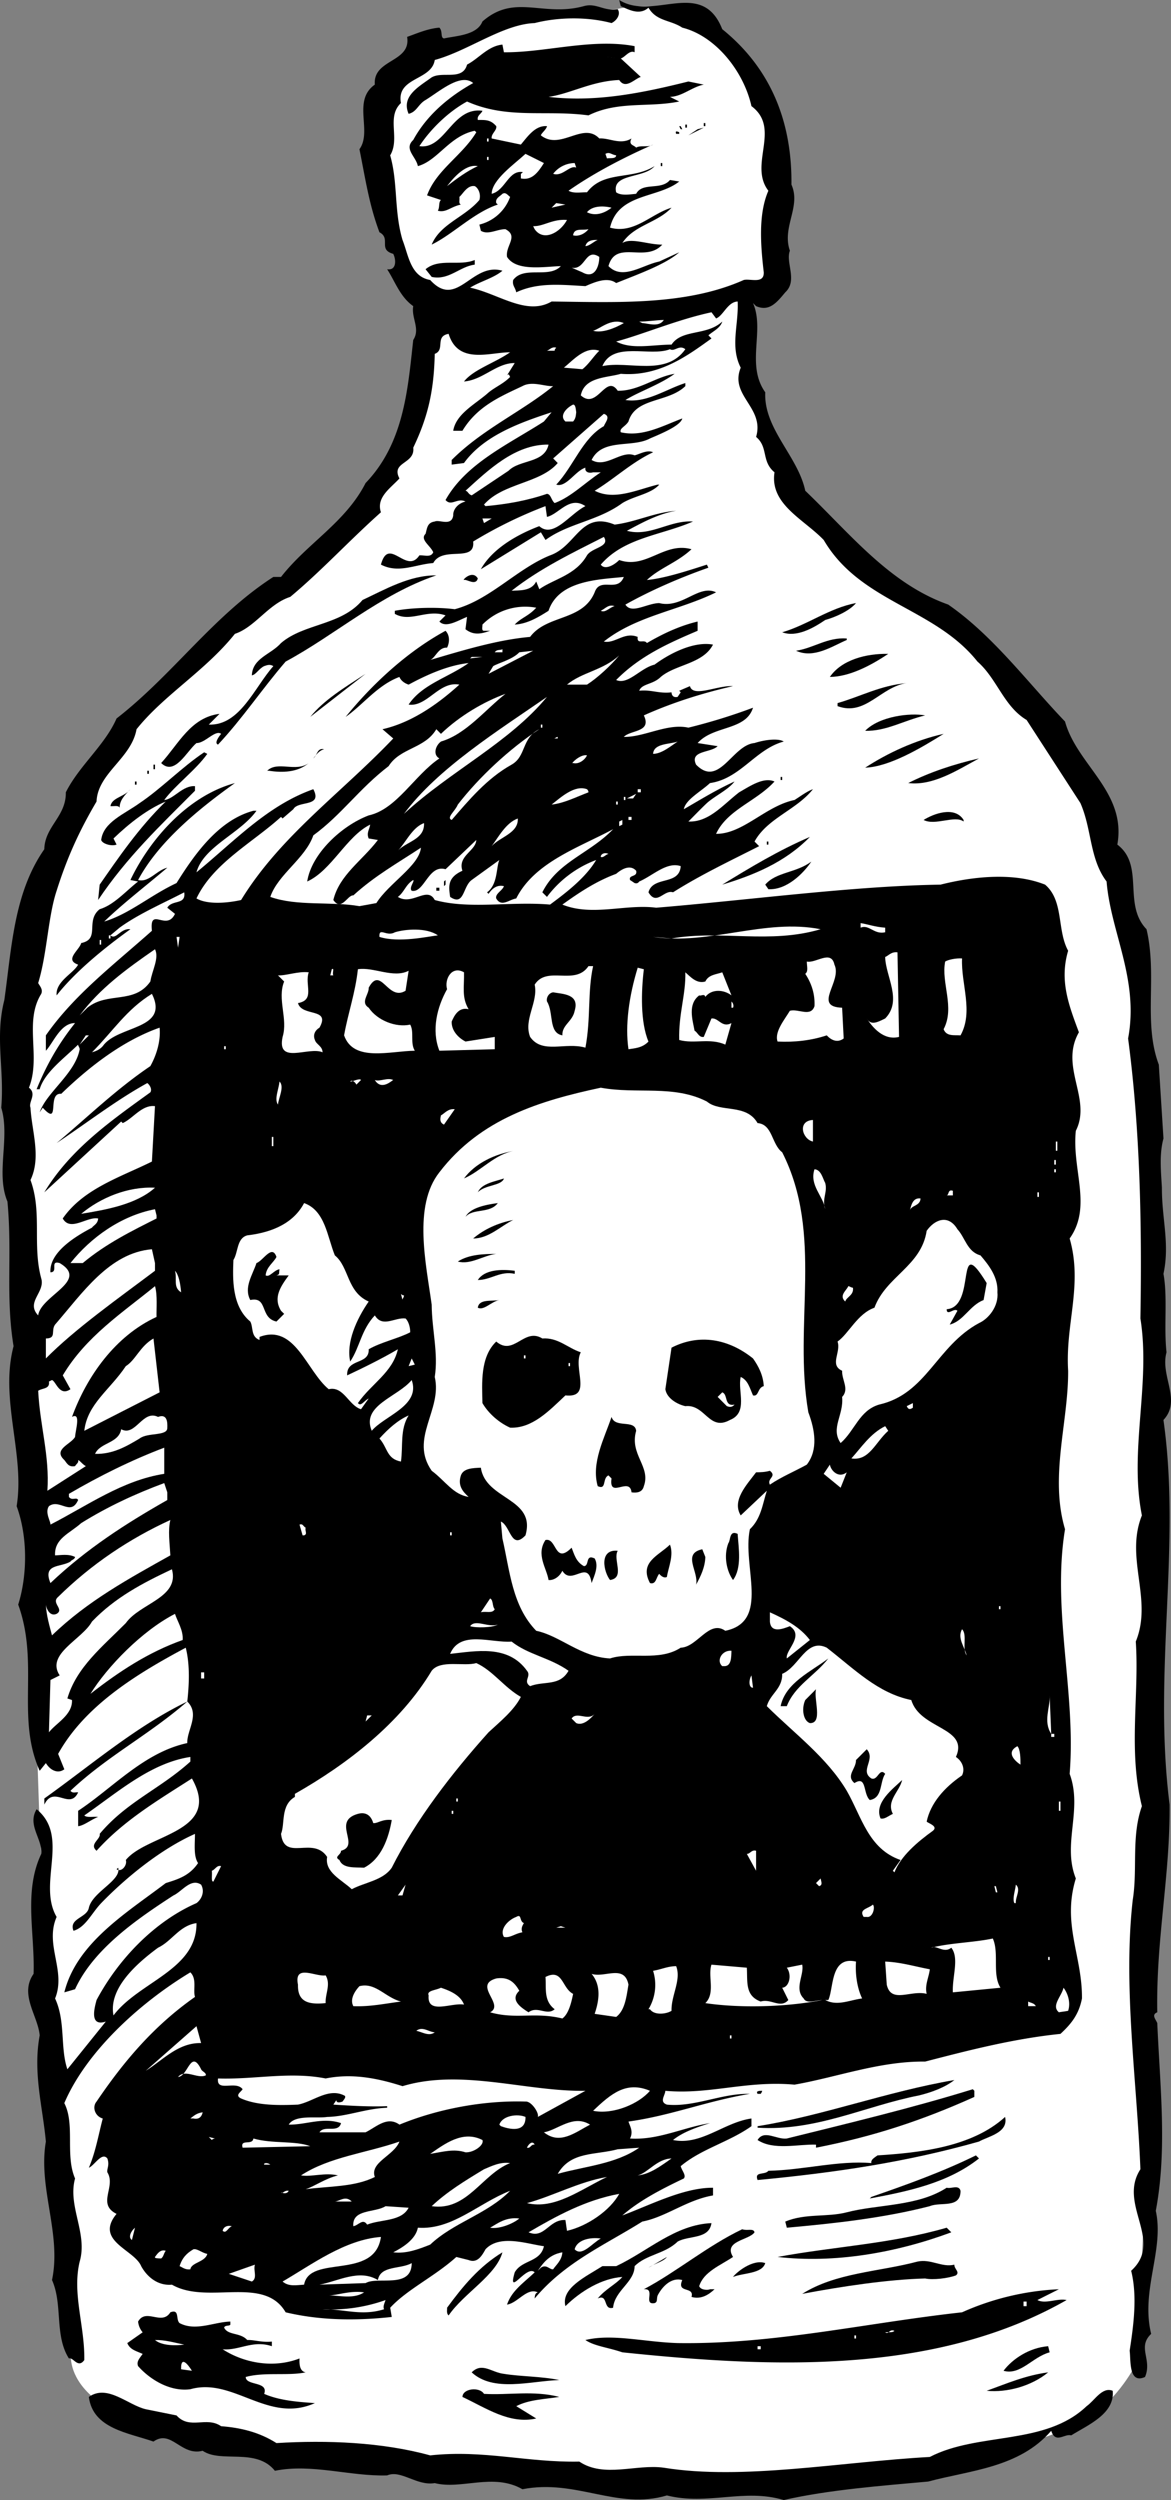 <svg xmlns="http://www.w3.org/2000/svg" width="76.175" height="162.5"><rect width="100%" height="100%" fill="#808080" stroke="none"/><path fill="#fff" d="m50.582 17.7-.2-10s-2.038-4.497-4.6-6.2c-2.497-1.71-5.7-.902-5.7-.902l-7 .402-3.3 1.5s-4.18 1.348-4.598 4.898c-.457 3.465.398 8.2.398 8.2l2 3.199s4.07 2.2 8.102 2.101c3.968-.043 9-.601 9-.601l5.898-2.598"/><path fill="#fff" d="M27.582 15.297s.145 10.015-1.8 14.101C23.866 33.383 16.683 39 16.683 39S6.12 47.945 4.484 52.7C2.785 57.503 1.398 64.03 1.281 70c-.172 6.035 1.301 48.797 1.301 48.797L4.684 152.5s-1.418 4.012 7.597 5.898c9.051 1.797 32.336 3.641 42.801 2.5 10.496-1.222 14.469-2.793 16.2-4.101 1.726-1.254 2.702-3.297 2.702-3.297l.7-15.703v-17L74.78 73s.192-19.754-9-28.602c-9.12-8.84-15.129-9.234-16.797-18.199C47.34 17.223 48.582 15 48.582 15l-21 .297"/><path d="M46.984 1.898c3.184 2.57 4.543 6.047 4.5 10.102.641 1.437-.636 2.758-.101 4.297-.297.758.523 1.945-.3 2.703-.552.664-1.04 1.273-1.9.898l-.199-.199c.782 1.781-.48 4.004.797 5.801-.105 2.383 2.125 4.145 2.602 6.398 2.914 2.786 5.469 6.043 9.3 7.399 2.93 2.027 5.184 5.086 7.598 7.601.778 2.832 4.012 4.575 3.403 8 1.793 1.356.336 3.88 1.898 5.5.719 3.04-.23 6.059.8 8.801L75.685 74c-.282 1.04-.16 2.137-.102 3.2-.008 2.038.523 3.628.102 5.597.28 1.535.015 3.441.199 5.101-.43 1.543 1 3.118-.2 4.399 1.165 8.223-.695 16.355.4 25 .038 4.637-.888 8.754-.802 13.5-.402.16-.097.457 0 .703.18 4.148.653 8.242-.097 12.2.562 2.546-.993 5.171-.301 8-.926.878.086 1.66-.399 2.8-1.086.488-.914-1.117-1-1.703.246-1.617.516-3.52.098-5.2 2.152-1.952-.887-4.3.602-6.597-.23-5.824-1.137-11.813-.5-17.5.328-2.027-.106-4.121.597-6.102-.902-3.617-.164-7.23-.398-10.699 1.125-2.746-.723-5.418.398-8.199-.843-4.223.582-8.547-.097-12.8.101-5.938-.008-12.24-.801-18.2.722-3.84-1.133-6.906-1.399-10.203-1.117-1.48-.949-3.383-1.703-5.098l-3.5-5.402c-1.488-.887-1.918-2.676-3.199-3.797-2.8-3.512-7.61-3.828-10-7.902-1.305-1.36-3.52-2.32-3.2-4.399-.87-.715-.386-1.62-1.198-2.3.566-1.919-1.747-2.68-1-4.5-.704-1.38-.125-2.79-.2-4.301-.652.023-.937.93-1.402 1.101l-.3-.402c-2.231.48-4.415 1.422-6.2 1.902 1.004.531 2.297.211 3.602.2.68-1.024 2.285-.555 3.3-1.5-.125.43-.62.64-.902.898l.2.203c-1.493 1.066-3.368 2.5-5.9 2.297-.866.262-2.366.187-2.6 1.402 1.07.973 1.628-1.437 2.402-.3 1.347.023 2.433-.895 3.699-1.102-.957.703-2.25 1.125-3.2 1.703 1.364.215 2.645-.707 3.899-1.102v.2c-1.137 1.093-3.242.73-3.7 2.3-.21.34-.609.446-.5.7 1.403.32 2.688-.403 4-.899-.109.477-1.402 1-2.1 1.301-1.184.633-3.098-.035-3.798 1.398.934.563 1.914-.656 2.797-.3.32-.075.817-.383 1.203-.2-1.37.633-2.554 1.754-3.8 2.5 1.273.653 2.761-.07 4.097-.398h.102c-.535.61-1.633.73-2.399 1.2-1.605 1.171-3.504 1.304-5 2.398l-.3-.5L31.28 37c.73-1.309 2.313-2.238 3.801-2.8.918.82 1.988-.798 3-1.302-1.035-.695-1.71.516-2.5.7l-.098-.7a28.73 28.73 0 0 0-4.703 2.301c.145 1.41-1.976.25-2.597 1.399-1.157.082-2.247.699-3.403.101.512-1.89 1.656.688 2.5-.601.332-.028.738.164.903-.2-.18-.437-.887-.824-.5-1.199.101-.336.093-.734.597-.8.293-.149 1.102.34 1.203-.399-.02-.363.274-.77.797-.902-.531-.266-.922.34-1.297-.098 1.328-2.379 4.106-3.629 6.399-5.102l.5-.601c-2.016.66-4.403 1.504-5.7 3.3l-.8.102v-.3c1.992-1.997 4.57-3.145 6.601-4.801-.558.03-1.367-.352-2 0-1.449.683-2.937 1.308-3.902 2.902h-.598c.172-1.07 1.364-1.691 2.2-2.402.44-.41 1.039-.621 1.5-1.098-.07-.129-.075-.23-.2-.102l.5-.8c-1.187-.012-2.066 1.101-3.3 1.199.62-.785 2.015-1.211 3-1.899-1.297-.008-3.383.829-4-1.199-.918.156-.2 1.043-.903 1.301-.05 2.355-.422 4.062-1.398 6.098.129 1.078-1.473.906-.899 2-.547.609-1.535 1.226-1.203 2.199-2.082 1.855-3.847 3.789-5.898 5.5-1.414.45-2.285 1.965-3.602 2.402-1.937 2.418-4.61 3.965-6.398 6.2-.34 1.906-2.524 2.843-2.602 4.699-1.156 1.964-1.926 3.68-2.597 5.8-.563 1.7-.618 4.102-1.2 6 .118.211.32.407.2.7-1.141 1.828-.004 4.109-.801 6.101.539.414-.051.926.101 1.301.082 1.52.711 3.21 0 4.7.774 2.109.11 4.222.7 6.398.265.906-1.024 1.53-.2 2.402.168-1.29 3.352-2.246 1.399-3.402-.672-.196-.059.593-.602.601-.078-1.297 1.606-2.328 2.703-2.902.09-.145.387-.25.399-.598-.719-.14-1.805.88-2.301 0 1.348-1.937 3.738-2.68 5.8-3.699l.2-3.602c-.844-.105-1.43.805-2.098 1.102l-.101-.102-5 4.602c1.703-2.824 4.37-4.672 6.898-6.5.137-.219-.07-.516-.199-.602-2.05 1.125-4.023 2.66-5.898 3.899 1.968-1.64 3.835-3.473 6.097-5 .399-.719.684-1.625.602-2.5-2.32.816-4.492 2.457-6.399 4.3-.96-.093-.023 2.188-1.203.903l-.199.297c.441-1.293 2.32-2.527 2.602-4.098-.012-.137-.114-.234-.102-.3-.898.882-2.184 1.804-2.5 2.898h-.2c.61-1.496 1.384-2.906 2.5-4.297-.94-.016-1.417 1.293-1.898 1.797v-1c1.829-2.625 4.395-4.57 6.899-6.797-.172-1.617.957.062 1.5-1.102l-.5-.398c.32-.543 1.226-.156 1.101-1-1.277.668-2.964 1.395-4.203 2.297l-.597.5c.367.324.652-.48 1.3-.399-1.726 1.239-3.597 2.77-4.8 4.301-.086-.906 1.101-1.43 1.398-2-.91-.316.078-.933.2-1.402 1.265-.258.245-1.438 1.202-2.2.926-.273 1.711-1.187 2.5-1.8l-.5-.098c1.25-2.617 3.704-5.46 6.797-6.3-2.281 1.628-4.945 3.773-6.297 6.3.7.184 1.188-.625 1.899-.8-1.395 1.187-2.875 2.316-4.102 3.5 1.637-.493 3.016-1.715 4.703-2.5 1.168-1.868 2.73-4.094 5-4.7h.2c-1.055 1.48-3.442 2.32-3.903 4 2.457-2.012 4.617-4.351 7.602-5.402.617 1.187-.988.719-1.3 1.3l-.7.602-.102-.101c-1.84 1.668-4.418 3.011-5.5 5.3.73.418 2.028.297 2.903.102 2.55-4.164 6.5-6.934 9.898-10.5l-.7-.602c1.825-.414 3.505-1.543 5-2.898-1.323-.246-2.093 1.465-3.3 1.297.879-1.324 2.574-1.754 3.902-2.7-1.343.145-2.734.77-3.902 1.403-.32-.105-.523-.305-.598-.5-1.421.523-2.398 1.84-3.5 2.598 1.68-2.067 3.942-4.207 6.5-5.598.325.34.235.84.098 1.098-.562-.043-.75.66-1.098.8 1.942-.57 4.329-1.312 6.5-1.5 1.098-1.468 3.407-1.007 4.2-2.898.359-1.031 1.476.05 1.898-1-1.637.172-4.234.215-4.898 2.2-.696.44-1.391.85-2.2.898.403-.438.903-.547 1.399-1.098a3.913 3.913 0 0 0-3.5 1.098c.015.105-.082.406.101.402h.399c-.578.203-1.074.312-1.602-.102l.102-.8c-.594.234-1.383.746-1.8.3l.401-.398c-1.207-.434-2.293.484-3.3-.102V39.7c1.191-.219 2.793-.246 3.898-.101 2.285-.602 4.05-2.633 6.2-3.5 1.726-.602 1.984-2.907 4.202-2 1.395-.172 2.586-.793 4-.899-1.214.203-2.3.824-3.203 1.301 1.516.41 2.797-.71 4.301-.602-2.086.903-4.484 1.043-6 2.801.254.363.848.055 1.2-.3 1.753.617 2.921-1.204 4.702-.7-.957.883-2.05 1.203-2.902 2 1.164-.105 2.754-.633 3.902-1l.098.2c-1.937.68-3.824 1.515-5.398 2.398.402.637 1.39-.082 2.199-.098 1.496.375 2.566-1.242 3.7-.699-2.403 1.18-5.196 1.527-7.302 3.2.739.152 1.325-.657 2.203-.302-.066.528.43.121.598.399 1.024-.598 2.117-1.117 3.3-1.399V41c-1.862.793-3.75 1.625-5.3 3.2.781.339 1.563-.774 2.5-1 .95-.708 2.535-1.536 3.8-1.302-.64 1.254-2.44 1.286-3.398 2.102-.52.512-1.222.422-1.402.898.79-.086 1.293.204 2.102.102 0 0-.004.39.398.297l.2-.297-.098-.102.699-.3c.2.765 1.781-.063 2.8 0-2.007.457-3.995 1.09-5.8 1.902.535 1.113-.867.934-1.3 1.398 1.343.02 2.827-.902 4.198-.601A37.277 37.277 0 0 0 48.984 46c-.464 1.504-2.574 1.14-3.601 2.297l1.3.203c-.44.445-1.843.27-1.402 1.2 1.5 1.534 2.352-1.278 3.801-1.403.649-.211 1.543-.328 1.902-.098-1.843.496-2.812 2.414-4.8 2.7-.598.558-1.586 1.074-1.7 1.699 1.114-.641 2.102-1.258 3.297-1.801-.394.527-1.289.945-1.797 1.402-.378.356-.87.867-1.203 1.2 1.34.05 2.223-1.067 3.301-1.9.7-.398 1.59-1.015 2.3-.702-1.183 1.297-3.073 1.832-3.8 3.402 1.754.012 3.223-1.816 5.102-2.2.41-.257.804-.562 1.199-.702-1.074 1.351-2.965 1.883-3.8 3.402l.3.3c-1.817.923-3.8 1.86-5.602 3-.586-.198-1.062.907-1.597 0 .297-1.089 2.011-.417 2.097-1.702-.914-.301-1.8.613-2.699 1-.094.133-.191.133-.3.101l-.298-.199c-.105-.36.5-.168.399-.601-.414-.461-1.008-.051-1.3.199-1.298.48-2.384 1.199-3.5 2 1.944.785 4.128-.055 6.1.203 6.028-.496 12.813-1.414 18.5-1.5 2.204-.555 4.798-.797 6.801 0 1.23 1.047.762 2.953 1.5 4.297-.578 1.953.047 3.543.7 5.3-1.282 2.254.855 4.317-.2 6.403-.265 2.539 1.079 4.918-.402 7 .867 3.027-.289 5.547-.098 8.598.02 3.347-1.218 6.87-.203 10.3-.863 5.27.73 10.641.301 15.899.863 2.336-.496 4.562.402 6.8-.91 2.962.426 5.036.399 7.801-.203 1.04-.695 1.649-1.399 2.301-3.078.317-5.964 1.067-8.8 1.8-2.954-.034-5.739 1.017-8.5 1.5-3.137-.28-5.52.661-8.403.4-.015.312-.41.718.102.898 1.797.18 3.582-.75 5.398-.7-2.808.465-5.093 1.407-7.898 1.801.117.352.324.649.101 1.102 1.832.117 3.418-.711 5.2-1-.883.277-1.778.59-2.403 1.098 1.84.37 3.317-1.153 5.102-1.399v.5c-1.465 1.04-3.258 1.469-4.602 2.598.07.293.375.59.203.8-1.511.72-2.898 1.442-4 2.403 1.805-.672 3.989-1.813 5.899-1.8v.5c-1.7.288-3.078 1.41-4.602 1.698-2.347 1.48-5.027 2.63-7 5 .012-.136.008-.34.203-.398-.703-.332-1.285.68-2 .797.301-.91 1.094-1.426 1.797-2.098-.527-.531-1.789 1.692-1.297 0 .465-.824 1.668-.644 1.899-1.7-1.05-.132-2.863-.8-3.8.2-.235.422-.528.926-1.099.7l-.8-.2c-1.414 1.274-3.2 2.106-4.301 3.3l.101.599c-2.464.27-4.765.207-6.902-.301-1.418-2.43-5.082-.465-7.398-1.797-.907.086-1.618-.5-2-1.203-.45-1.082-3.059-1.637-1.602-3.399-1.3-.64-.02-1.765-.598-2.699-.043-.254.157-.457 0-.902-.359-.446-.843.46-1.203.601.442-1.039.625-2.144.903-3.199-.5-.14-.711-.738-.403-1.101 1.742-2.57 3.7-4.907 6.403-6.801-.141-.453.144-1.156-.301-1.598-3.328 2.008-6.774 5.168-8.2 8.5.712 1.383.044 3.395.7 4.899-.496 1.793.836 3.57.3 5.402-.5 2.086.337 4.172.301 6.398-.414.582-.73-.214-1-.101-.953-1.492-.386-3.5-1.101-5.098.633-3.004-.918-5.976-.399-9-.21-2.281-.851-4.473-.402-6.902-.113-1.278-1.336-2.656-.398-4 .09-2.672-.657-5.36.5-7.797.086-.984-.93-1.867-.301-2.902 2.183 1.785.035 4.824 1.3 7-.792 1.816.633 3.492-.1 5.3.694 1.493.323 3.2.8 4.602l2.5-3.102c-1.102.364-.723-.941-.602-1.398 1.426-2.672 3.782-5.113 6.5-6.3.356-.266.547-.77.301-1.2-.668-.453-1.254.457-1.8.7-2.321 1.507-5.188 3.456-6.4 6.097l-.698.203c.804-3.223 4.07-5.18 6.597-7.102.735-.234 1.532-.449 2.102-1.3-.293-.454-.207-1.157-.2-1.899-2.203.98-4.472 2.82-6.1 4.5-.63.66-1.013 1.567-1.802 1.8-.324-.815.88-.835 1-1.5.246-1.042 2.137-1.773 1.903-2.6l-.102.1c.324.227.715-.28.602-.6 1.379-1.704 6.277-1.79 4.3-5.301-2.16 1.386-4.437 2.726-6.203 4.699-.508-.434.29-.75.203-1.098 1.743-2.082 3.93-2.918 5.899-4.7v-.3c-2.602.39-4.766 2.332-6.899 3.8.16.165.559.06.899.099-.438.16-.93.57-1.3.601v-1c2.23-1.465 4.288-3.8 7.1-4.402-.035-.848.844-1.863 0-2.7-2.53 2.196-5.206 3.544-7.6 5.801.136.184.331.078.5.102-.548 1.184-1.575-.5-2.2.797v-.399c3.004-2.14 5.96-4.691 9.3-6.3.114-1.051.188-2.352-.1-3.5-3.2 1.707-6.563 3.77-8.302 6.902l.403 1c-.391.297-.891.105-1.2-.402l-.402.5c-1.55-3.453-.012-6.98-1.398-10.801.586-1.867.64-4.367-.102-6.399.55-3.367-1.113-6.937-.2-10.398-.53-3.25-.077-5.957-.398-9.402C-.289 76.262.672 73.945.082 72c.211-2.55-.422-4.54.2-7 .476-3.36.613-6.96 2.6-9.8.036-1.497 1.427-2.122 1.4-3.7.87-1.738 2.546-3.066 3.3-4.8 3.668-2.845 6.3-6.692 10.2-9.2h.5c1.718-2.2 4.195-3.543 5.5-6.102 2.507-2.609 2.745-6.113 3.1-9.3.477-.727-.136-1.418 0-2.2-.859-.605-1.179-1.601-1.698-2.398.609.098.597-.602.398-1-1.012-.281-.125-.996-.898-1.402-.664-1.77-.895-3.368-1.301-5.399.851-1.176-.485-3.152 1-4.199-.133-1.68 2.375-1.422 2.101-3.102.641-.226 1.336-.539 2.098-.601.238.246.047.648.3.703.743-.172 2.145-.195 2.5-1.102 2.098-1.84 3.927-.27 6.602-1 .805-.23 1.317.36 2.2.2.218.34-.075.746-.403.902-1.574-.422-3.476-.39-5 0-2.066.074-4.336 1.812-6.5 2.398-.203 1.356-2.508 1.098-2.199 2.801-.965.91-.039 2.293-.7 3.399.513 1.797.243 3.601.802 5.5.39.984.515 2.382 1.8 2.601 1.754 1.93 2.7-1.187 4.7-.601-.582.488-1.477.703-2.102 1.101 1.836.383 3.664 1.852 5.3.899 4.247.05 8.755.27 12.5-1.399.423-.105 1.329.281 1.302-.5-.215-1.816-.352-3.812.3-5.3-1.308-1.704.852-4.04-1.101-5.5-.516-2.297-2.356-4.567-4.5-5.102-.774-.512-1.672-.399-2.2-1.297-.578.52-1.285.129-1.8-.102L40.28 0c2.23 1.402 5.383-1.453 6.703 1.898"/><path d="M32.781 3.398c2.664.028 5.75-.925 8.5-.398v.398c-.336-.168-.629.336-.898.399L41.683 5c-.406.125-.992.836-1.402.2-1.8.073-3.187.898-4.597 1.097 3.12.371 6.21-.281 9.097-1l1 .203c-.793.16-1.383.77-2.199.797l.602.3c-1.973.41-3.98-.054-5.903.903-2.77-.375-5.258.27-7.898-.902-1.172.636-2.352 1.757-3.102 2.902 1.676.242 2.125-2.566 4.102-2.3-.067.198-.367.304-.3.597.538-.004.839-.008 1.198.402.055.281-.343.488-.297.801l1.899.398c.46-.55.945-1.261 1.7-1.199-.048.227-.345.43-.4.598 1.274 1.012 2.743-.914 3.801.203.66-.047 1.368.441 2.098 0-.23.434.172.426.3.598.27-.18.774.011 1.102-.2-1.918.84-3.898 1.875-5.5 3 .325.196.82.09 1.2.102 1.097-1.441 2.91-.773 4.398-1.703-.691.82-2.797.457-2.5 1.703.328.242.926.129 1.3.098.411-.782 1.622-.203 2.2-.899l.602.098c-1.371 1.102-3.977.746-4.5 3 1.57.43 2.648-.89 4-1.297-.942 1-2.442 1.129-3.2 2.297.575-.367 1.68.113 2.598.102-1.094 1.214-3.023-.352-3.5 1.398.922.945 2.207-.078 3.3-.297l1.302-.601c-.895.792-2.684 1.425-4.102 2-.582-.442-1.473-.024-2 .199-1.57-.086-3.074-.262-4.5.402-.07-.336-.27-.434-.2-.8.704-.946 2.321-.075 3.102-.903-1.093.031-2.89.363-3.5-.598-.12-.726.77-1.34-.101-1.8-.535-.016-1.13.394-1.602.101l-.097-.402a2.838 2.838 0 0 0 2-1.801c-.176-.125-.282-.324-.5-.2-.172.18-.473.286-.403.602l.102.098c-1.555.512-2.93 1.937-4.301 2.602.559-1.352 2.152-1.778 3.102-2.899.12-.398-.086-.797-.301-.902-.488-.082-.778.523-1 .699.031.227-.067.43.101.5-.664.137-.957.543-1.5.402.137-.254.032-.55.2-.699l-.903-.3c.598-1.65 2.281-2.579 3.203-4.102l-.101-.098c-1.645.336-2.414 1.95-3.7 2.297-.12-.625-.93-1.11-.3-1.7.836-1.534 2.215-2.761 3.898-3.698-.812-.676-2.191.546-3.097 1.101-.48.27-.57.774-1.102.899-.484-1.11.602-1.727 1.402-2.301.68-.555 2.094.222 2.399-.899.77-.398 1.355-1.207 2.3-1.3l.098.5"/><path fill="#fff" d="m39.484 3.7.797.097-.797-.098"/><path d="M44.582 8.297h.102v-.2h-.102v.2m1.199-.097h.102V8h-.102v.2m-1.5.198h.102L44.28 8.2h-.097l.097.2m.501.397.602-.399.398-.101zm-.597-.097h-.2c-.047-.122-.047-.223.2-.102v.101"/><path fill="#fff" d="M31.684 9.2h.097V9h-.097v.2m3.699 1.398c-.399.636-.79 1.144-1.5 1v-.301c.101-.043.098-.145.2-.098-1.005-.23-1.18 1.172-2.099 1.399.008-.91 1.489-1.938 2.2-2.598l1.199.598m4.699-.5c-.012.25-.414.156-.598.199L39.383 10c.277-.148.379.05.7.098m-8.399.3h.097V10.2h-.097v.2m5.8.498c-.41-.199-.898.61-1.5.399.293-.383.79-.692 1.399-.7l.101.301m-6.402-.101c-.703.32-1.394.832-2 1.3.211-.261 1.09-1.476 2-1.3"/><path d="M42.984 10.797h.098v-.2h-.098v.2"/><path fill="#fff" d="m35.883 13.5.3-.3.598.097zm3.898 0c-.453.36-1.047.57-1.597.297.336-.422 1.039-.434 1.597-.297m-2.898.797c-.434.812-1.52 1.433-2.102.601a2.68 2.68 0 0 1-.097-.199c.66.031 1.25-.48 2.199-.402m1.398.601c-.226.286-.625.493-1 .399.067-.504.567-.309 1-.399m.602.7c-.223.074-.516.379-.8.402.077-.32.378-.426.8-.402m.101 1.102c.004.566-.28 1.472-1.101 1l-.7-.302c.91.184.883-1.316 1.801-.699"/><path d="M30.883 17.2c-.992.124-1.68 1.038-2.8.8l-.4-.5c.895-.75 2.208-.176 3.2-.602v.301"/><path fill="#fff" d="M43.184 20.797c-.325.504-1.028.215-1.403.203l-.199-.102c.473.016 1.07-.093 1.602-.101M40.582 21c-.621.352-1.418.664-2 .5.48-.133 1.164-.848 2-.5m-4.398 1.598c-.102.12-.102.12-.102.199h-.5c.203-.074.297-.277.602-.2m2.8.2c-.39.379-.683.883-1.101 1.203l-1.2-.102c.614-.5 1.395-1.414 2.301-1.101m5.598-.097c-1.266 1.792-3.684.734-5.398 1.097.691-1.645 3.109-.586 4.398-1.098.305.184.598-.32 1 0m-7.098 4.098c-.027.2-.023.398-.203.601h-.5c-.422-.382.07-.894.5-1.101.164-.004.172.297.203.5m1.797.903c-1.394.788-1.965 2.597-3.097 3.8.656.207 1.238-.902 1.898-1.102-.059.286.242.383.5.301h.5c-1.047.688-1.93 1.602-3 2-.227-.176-.234-.574-.5-.601-1.328.453-2.625.675-4 .8l-.098-.101c1.25-1.418 3.653-1.363 4.797-2.7l-.297-.3 3.297-2.899c.48.157.086.563 0 .801m-3.597 1.199c-.27 1.23-1.875.961-2.602 1.7l-2.398 1.601c-.239-.082-.239-.281-.403-.3 1.442-1.305 3.211-3.036 5.403-3M31.484 34l-.101-.3h.601zm6.7 2.098c-.743 1.297-2.141 1.523-3.102 2.199l-.2-.5c-.323.652-1.128.566-1.6.601 1.85-1.46 4.03-2.5 6-3.5.425.66-.774.68-1.098 1.2"/><path d="M28.383 37.398c-3.621 1.22-6.578 3.872-9.8 5.602-1.517 1.754-2.786 3.676-4.4 5.398-.257-.09.036-.496.2-.699-.371-.293-1.055.621-1.602.598-.644.543-1.418 2.156-2.297 1.3 1.145-1.25 1.914-2.96 3.797-3.199l-.699.7c2.027.082 2.98-2.434 4.2-3.801-.243-.152-.442-.047-.598 0-.34.16-.536.562-.801.601.047-1.132 1.242-1.355 1.898-2.101 1.512-1.293 3.914-1.133 5.301-2.797 1.473-.688 3.055-1.613 4.8-1.602m2.7.2c-.129.511-.738.023-.898.101-.141.028.55-.687.898-.101"/><path fill="#fff" d="M39.984 39.398c-.308.059-.601.465-.902.301.297-.137.492-.441.902-.3"/><path d="M55.684 39.2c-.403.484-1.293.902-2 1.097-.782.531-1.871 1.148-2.801.8 1.617-.464 3.097-1.59 4.8-1.898m-.601 2.399c-.96.41-2.144 1.23-3.3.699 1.144-.168 2.03-.887 3.3-.797v.098"/><path fill="#fff" d="M32.684 42.398h-.5c.14-.21.34-.113.5-.199v.2m-.903 1.398.301-.5c.356-.211 1.254-.426 1.7-.899l.902-.101-2.903 1.5m-1.199-1 .102-.098h.699zm7.602 1.703h-1.301c.969-.809 2.363-.934 3.398-1.902-.539.66-1.426 1.476-2.097 1.902"/><path d="M57.781 42.5c-1.136.762-2.523 1.488-3.797 1.5.754-1.105 2.348-1.531 3.797-1.5m-37.597 4.098c.894-1.114 2.28-1.938 3.597-2.801l-3.597 2.8m38.8-2.199c-1.714.254-2.68 2.172-4.5 1.5V45.7c1.496-.426 2.786-1.148 4.5-1.3"/><path fill="#fff" d="M28.684 48.2c-.352.257-.543.859-.102 1.097-1.617 1.086-2.777 3.305-4.598 3.703-1.761.664-3.73 2.5-4 4.297 1.586-.719 2.551-2.938 4.098-3.7-.055.337-.254.54-.098.903l.598.098c-1.02 1.343-2.504 2.27-2.898 3.902.535.766.918-.34 1.3-.3 1.395-1.274 2.88-2.098 4.399-3.102-.113 1.18-2.094 2.312-2.899 3.601l-1.101.2c-1.875-.32-4.07.019-5.8-.602.495-1.461 2.276-2.492 2.8-4 1.828-1.332 2.996-3.05 4.898-4.5.754-1.2 2.356-1.129 3.102-2.399l.3.301c1.215-1.168 2.801-2.097 4.2-2.601-1.293 1.004-2.563 2.625-4.2 3.101"/><path fill="#fff" d="M26.281 52.898c2.176-2.941 6.133-5.414 9.301-7.601-2.453 2.976-6.32 4.844-9.3 7.601"/><path d="M60.184 46.5c-1.375.324-2.563 1.047-3.903 1 .922-.945 2.918-1.18 3.903-1"/><path fill="#fff" d="M35.184 47.297h.097v-.2h-.097v.2M33.281 49.7c-1.613.898-2.789 2.32-3.898 3.597-.367-.152.222-.563.398-1 1.387-1.79 3.356-3.625 5.301-4.899-1.16.563-.836 1.758-1.8 2.301M36.281 48h-.297c.141.02.141-.078.297-.102V48"/><path d="M61.383 47.7c-1.445.905-3.524 2.144-5.102 2.198 1.465-.953 3.25-1.785 5.102-2.199"/><path fill="#fff" d="M44.082 48.2c-.445.292-1.039.8-1.598.8.047-.691 1.047-.61 1.598-.8"/><path d="M21.082 48.7c-.344.089-.539.394-.7.597.259-.207.25-.707.7-.598M13.484 49c-.726 1.031-2.109 2.055-2.8 3 .605-.043 1.191-.957 2-.902v.3c-2.266 2.274-4.43 4.313-6.301 7.102l.101-1c1.172-1.68 2.54-3.703 4.297-5.402-1.18.488-2.363 1.406-3.398 2.402l.2.398c-.34.13-.942-.062-1-.3.132-1.164 1.522-1.688 2.5-2.399 1.394-.93 2.772-2.355 4.198-3.3l.203.101"/><path fill="#fff" d="M38.184 49.098c-.133.289-.528.597-.903.5-.226.109.461-.606.903-.5"/><path d="M20.082 49.598c-.723.617-1.719.632-2.598.5h-.101c.664-.66 1.879.117 2.7-.5M9.984 50h.098v-.3h-.098v.3m-.402.297h.102v-.2h-.102v.2m54.102-1c-1.418.77-3 1.797-4.602 1.601 1.387-.703 2.977-1.23 4.602-1.601M8.781 51h.102v-.203H8.78V51m-.999 1.5c-.086-.18-.383-.078-.597-.102.105-.574.902-.586 1.3-1.101-.398.414-.695.719-.703 1.203m43-1.8h.102v-.2h-.102v.2"/><path fill="#fff" d="M38.281 51.5c-.789.297-1.582.71-2.398.797.61-.48 1.496-1.297 2.3-1 0 0 .102.086.098.203m3.203 0h.2v-.203h-.2v.203m-.703.398.602-.3-.2.3zm-.199.102h.102v-.203h-.102V52m-.5.297h.102v-.2h-.102v.2M31.984 55c.454-.613.934-1.523 1.7-1.8.047.964-1.149 1.183-1.7 1.8"/><path d="M62.684 53.297v.101c-.567-.43-1.856.293-2.602-.101.633-.402 2.023-.93 2.602 0"/><path fill="#fff" d="M25.883 55.297c.558-.606.941-1.512 1.7-1.797.054 1.07-1.142 1.191-1.7 1.797m15-2h.2v-.2h-.2v.2m-.602.403.203-.102v-.301l-.203.101v.301m-.398.199C38.355 55.484 36.266 56.02 35.28 58l.301.297a7.11 7.11 0 0 1 3.2-2.399c-.7 1.192-2.079 2.215-3 2.899-2.575-.223-5.262.324-7.5-.297-.493-.93-1.47.387-2.4-.203.415-.3.509-.805 1-1.098.102.082-.288.488-.1.7.82.171 1.085-1.731 2.202-1.399l2-1.902c-.03.714-1.226 1.035-.902 2-1 .449-.89 1.047-.8 1.699.933.629.812-.668 1.402-1.098l1.8-1.3c-.214.492-.093 1.59-.8 2.101l.097.098c.215-.305.508-.61 1-.5-.086.285-.582.492-.5.8.336.586.828.079 1.301 0 1.184-2.351 4.066-3.304 6.3-4.5"/><path d="M52.684 54.398c-1.618 1.664-3.704 2.5-5.7 3.102 1.79-1.098 3.668-2.23 5.7-3.102m-2.801.5h.101V54.7h-.101v.2"/><path fill="#fff" d="M39.582 55.5c-.223.066-.32.266-.5.2-.023-.13.172-.333.5-.2"/><path d="m49.984 57.797-.203-.297c.7-.828 2-.75 3-1.5-.5.742-1.582 1.86-2.797 1.797m-21.101-.199.101-.098v-.3l-.101.097v.3m-.5.301h.2V57.7h-.2v.2"/><path fill="#fff" d="M28.484 60.797c-.636.07-2.527.504-3.8.101-.047-.675.464.016 1-.3.656-.203 2.054-.328 2.8.199m29.098-.5v.3c-.73.165-1.043-.53-1.598-.3V60c.454.07.957.258 1.598.297m-46 1.301-.098-.7h.2zM7.082 61h.102v-.203h-.102V61m46.301-.602c-3.32.98-6.438.036-9.7.602l-1.199-.102c3.676.551 7.246-1.214 10.899-.5m-46.899 1h.098v-.3h-.098v.3m3.297 2.399c-1.058 1.504-2.773.637-4.097 1.703l-.5.5c1.32-1.758 3-2.988 4.898-4.3.29.573-.195 1.382-.3 2.097m48.702 3.601c-1.011.254-1.73-.632-2.101-1.199.27.465.668.262 1.2 0 1.144-1.168.015-2.75 0-4 .19-.054.386-.355.8-.3l.101 5.5M54.281 62.7c.524 1.097-1.449 2.734.5 2.8l.102 2c-.41.305-.813.11-1.102-.203-1.011.336-2.11.457-3.199.402-.223-.625.465-1.437.8-2 .552-.152 1.36.434 1.602-.3.036-.77-.18-1.465-.601-2.102.21-.16.105-.461.101-.797.598.129 1.582-.79 1.797.2m-32.597.698h-.2l.098-.398c.2-.125.008.277.102.398m4.898-.3-.2 1.3c-1.16.715-1.6-1.675-2.398-.199.028.438-.562.946 0 1.301.559.828 1.766 1.305 2.7 1.098.273.488-.016 1.191.3 1.699-1.605.015-3.992.758-4.601-1 .254-1.438.73-2.746.898-4.297 1-.168 2.317.61 3.301.098m36-.801c-.074 1.668.758 3.453-.098 5-.418-.028-.918.082-1.101-.399.75-1.43-.176-3.011.101-4.398.196-.121.696-.23 1.098-.203m-24 .5c-.371 1.691-.14 3.387-.5 5.3-1.312-.382-2.8.442-3.598-.699-.441-1.136.54-2.253.297-3.398.801-1.266 2.625.102 3.5-1.203h.301m-18.5.403c-.281.808.438 1.796-.7 2 .259.913 2.145.277 1.4 1.597-.329.2-.423.504-.298.8.086.298.489.391.5.801-.914-.394-2.992.844-2.601-1 .36-1.171-.363-2.46.101-3.601l-.402-.399c.512.032 1.305-.28 2-.199m10.102.001c.023.929-.164 1.632.3 2.398-.656-.164-.945.441-1.101.8-.027.543.379 1.036.898 1.301l1.903-.3v.8l-3.602.098c-.527-1.332-.152-2.84.5-4-.184-.645.297-1.555 1.102-1.098M41.883 63c-.172 1.426-.235 3.426.3 4.7-.406.425-.906.433-1.3.5-.23-1.555.035-3.458.601-5.302l.399.102m4 .797c.21-.45.71-.457 1.101-.598l.598 1.5c-.469-.367-1.273-.453-1.7.098-.066-.242-.265-.04-.398-.098-.757.574-.437 1.57-.3 2.301.175.062.28.46.597.398l.5-1.199c.461-.062.676.637 1.301.301l-.398 1.398c-1.02-.449-2.012-.03-3-.3-.047-1.715.433-2.922.398-4.399.316.27.723.766 1.3.598M6.684 68c-.211.242-.508.348-.7.398 1.368-1.37 2.243-2.789 3.899-3.8C11.05 66.96 7.645 66.62 6.683 68"/><path d="M37.383 65.7c-.137.706-.832.917-.8 1.597-.923-.164-.548-1.473-1-2.2-.063-.261.128-.566.401-.597.63.117 1.73.098 1.399 1.2"/><path fill="#fff" d="M47.684 65.5h-.102v-.402c.145.125.148.324.102.402m-42.5 2.398.398-.601h.2zm9.398.302h.102V68h-.102v.2m8.602 2.3c-.07-.148-.274-.344-.403-.203.031.062.625-.25.703-.098l-.3.301m2.398-.3c-.07.01-.758.722-1.2 0 .329.124.825-.184 1.2 0m-7.5 1.597c-.25-.352.04-.957.102-1.5.332.336-.055 1.043-.102 1.5m27.902-.199c.868.738 2.555.109 3.297 1.402.985.078.907 1.379 1.602 1.898 2.707 5.325.71 11.16 1.7 16.899.429 1.137.651 2.433-.099 3.402-.824.457-1.62.774-2.402 1.301-.215-.41.484-.523 0-.902-.32.093-.621.097-.898.101-.61.813-1.59 1.828-1 2.801l1.699-1.602c-.285.895-.371 1.797-1.102 2.5-.515 2.418 1.348 5.989-1.597 6.602-1.059-.746-1.825 1.07-2.903 1.098-1.406.914-3.218.246-4.597.699-1.918-.094-3.243-1.473-4.801-1.797-1.574-1.621-1.715-3.918-2.2-6l-.1-1.102c.636.282.663 1.883 1.6.899.704-2.445-2.597-2.29-2.902-4.399-.531.024-1.129.036-1.297.5-.214.641.094 1.036.5 1.399-1.004-.152-1.52-1.043-2.402-1.7-1.465-2.1.703-3.94.2-6.097.241-1.54-.184-3.031-.2-4.703-.36-2.625-1.227-6.41.5-8.598 2.672-3.488 6.555-4.656 10.5-5.5 2.348.434 4.738-.207 6.902.899m-17.101 1.5c-.324-.141-.23-.442-.2-.598.266-.148.462-.453.9-.402l-.7 1m24 1.102c-.7-.157-1.024-1.348 0-1.403v1.402m-24.399-.801-.402.5.402-.5m-10.8.5h.097v.602h-.097v-.602"/><path d="M33.484 74.797c-1.289.2-2.168 1.312-3.3 1.8.722-.98 2.011-1.6 3.3-1.8"/><path fill="#fff" d="M68.684 74.2h.097v.597h-.097v-.598m-.102 1.199h.102v.301h-.102v-.3m-14.898 1.499c.16.618-.235 1.024 0 1.7-.137-.875-1.047-1.559-.7-2.598.434.023.543.621.7.898"/><path d="M31.082 77.5c.246-.59 1.145-.707 1.7-.902-.15.488-1.25.406-1.7.902"/><path fill="#fff" d="M10.082 77.2c-1.23 1.1-3.227 1.437-4.8 1.698 1.261-1.054 3.046-1.789 4.8-1.699m58.5-.999h.102V76h-.102v.2m-6.598 1.5h-.402c.164-.02.059-.419.402-.302v.301m-40.203 3.899c.942.761.77 2.367 2.203 3-.8 1.156-1.476 2.668-1.203 3.902.633-.95.711-2.05 1.602-3 .508.824 1.297.11 2 .2.203.195.308.593.3.898-.78.406-1.874.629-2.699 1.101.051 1.04-1.457.567-1.402 1.7.957-.45 2.246-1.075 3.3-1.7-.339 1.512-1.726 2.238-2.6 3.5.198.25.394-.152.702-.3l-.5.699c-.804-.235-1.129-1.528-2.101-1.301-1.442-1.188-2.195-4.274-4.5-3.399v.2c-.582-.223-.395-.828-.602-1.2-1.215-1.003-1.144-2.804-1.097-4 .32-.511.207-1.41.898-1.601 1.2-.14 2.895-.57 3.7-2.098 1.374.488 1.507 2.188 2 3.399M10.184 79v.2c-1.606.808-3.29 1.636-4.801 2.898h-.8c1.304-1.645 3.28-3.078 5.5-3.5l.1.402"/><path d="M30.281 79.098c.278-.575 1.274-.793 2.102-.899-.52.703-1.625.32-2.102.899"/><path fill="#fff" d="M59.883 77.898c-.024.512-.625.426-.7.801.079-.277.165-.879.7-.8m7.601-.102h.098V77.5h-.098v.297"/><path d="M33.383 79.297c-.805.39-1.59 1.207-2.602 1.203.7-.594 1.594-1.008 2.602-1.203"/><path fill="#fff" d="M63.781 81.598c.547.636 1.16 1.425 1.102 2.402.09.922-.594 1.734-1.2 2-2.765 1.496-3.41 4.605-6.5 5.297-1.292.387-1.57 1.691-2.5 2.5-.671-.98.212-1.797.098-3 .485-.504-.027-1.094 0-1.7-.843-.382-.058-1.195-.297-1.898.72-.504 1.297-1.816 2.399-2.199.754-2.047 3.047-2.691 3.398-5 .492-.703 1.387-1.121 2-.102.516.563.63 1.461 1.5 1.7m-53.699.5v.5c-2.426 1.824-5.191 3.773-7.098 5.699V87c.715-.008.309-.5.598-.902 1.77-2.036 3.523-4.664 6.3-4.899l.2.899"/><path d="M17.984 81.7c-.168.347-.664.655-.703 1.198.254.153.543-.351.903-.398-.055.242.047.34-.2.398h.797c-.539.739-1.023 1.45-.5 2.301l.203.2-.5.5c-1.105-.235-.53-1.645-1.703-1.399-.437-.82.149-1.629.403-2.402.43-.141 1.011-1.25 1.3-.399m14.297-.199c-.87.11-1.66.723-2.5.5.73-.477 1.727-.492 2.5-.5"/><path fill="#fff" d="M11.781 84c-.539-.34-.246-.844-.398-1.402.246.257.355.855.398 1.402"/><path d="M33.484 82.797c-.957-.207-1.546.402-2.402.402.445-.691 1.543-.71 2.402-.601v.199"/><path fill="#fff" d="m17.184 83-.102.7.102-.7"/><path d="M63.984 84.5c-.914.355-1.293 1.363-2.203 1.598l.5-.899c-.207-.226-.695.383-.699-.101 1.992-.149.504-5.125 2.602-1.7l-.2 1.102"/><path fill="#fff" d="M10.184 85.598c-2.684 1.23-4.54 3.863-5.5 6.5.601-.332.222.875.199 1.3-.262.48-1.457.801-.7 1.5.16.184.262.485.7.399.062-.125.258-.227.2-.399.155.07.26.266.5.399l-2.5 1.601c.151-2.296-.481-4.183-.599-6.5.274-.187.774-.097.7-.601l.199-.098c.265.094.484 1.094 1.2.598l-.5-.899c1.515-2.539 3.89-4.078 6-5.8.17.582.085 1.484.1 2M26.281 84.2c-.023.198-.12.202-.097.3l-.102-.402s.074.101.2.101m29.202-.499c.075.487-.421.597-.5.898-.425-.391.07-.703.2-1 .066-.004.168.093.3.101"/><path d="M32.484 84.5c-.523.098-1.011.707-1.402.5.078-.586.879-.402 1.402-.5"/><path fill="#fff" d="M10.383 90.5 5.484 93c.192-1.742 1.676-2.668 2.7-4.203.64-.395.925-1.297 1.8-1.797l.399 3.5"/><path d="M37.781 87.898c-.543 1.012.793 2.989-1 2.801-1.093 1.035-2.172 2.156-3.597 2.098-.684-.305-1.395-.895-1.801-1.598-.027-1.289-.156-2.988.898-4 1.145.977 1.813-.937 3-.199 1.024-.074 1.637.613 2.5.898m11.203.399c.356.5.664 1.094.7 1.8-.418.102-.309.7-.7.602-.218-.492-.328-.988-.8-1.199-.215.922.507 2.309-.7 2.797-1.37.758-1.601-1.04-2.902-.899-.5-.109-1.207-.496-1.3-1.101l.402-2.7c1.816-.933 3.722-.566 5.3.7"/><path fill="#fff" d="m26.582 88.797.2-.5.202.402zm7.5-.5h.102v-.2h-.102v.2m2.902.5h.098v-.2h-.098v.2m-10.8.301-.403.402.403-.402m-2 3.902c-.704-1.652 1.687-2.195 2.597-3.3.598 1.679-1.789 2.323-2.597 3.3m23.597-1.703c-.195.23-.394.133-.5.101l-.597-.601.3-.297c.387.133.102.937.797.797m-36.898 1.5c.031.57-1.274.293-1.8.703-.86.516-1.75 1.031-2.9 1 .337-.754 1.54-.676 1.7-1.602.93.508 1.398-1.3 2.398-.8.606-.23.617.37.602.699m48.5-1.297c-.192.125-.293.129-.399-.102l.399-.199v.301m-32.801.5c-.574.906-.355 2-.5 3-.941-.18-.852-.883-1.398-1.5.62-.684 1.214-1.195 1.898-1.5"/><path d="M41.383 93c-.445 1.543.969 2.32.5 3.598-.102.433-.5.441-.8.402-.122-1.055-1.493.469-1.302-.902l-.199-.2c-.418.176-.102.973-.7.7-.437-1.512.438-3.125.9-4.5.226.761 1.515.14 1.6.902"/><path fill="#fff" d="M57.781 93c-.855.766-1.234 1.973-2.398 1.797.648-.715 1.234-1.625 2.2-2.098l.198.301m-47.097 2.797c-2.723.422-4.993 2.062-7.403 3.3.028-.195-.383-.788-.097-1.199.699-.507 1.418.68 1.898-.398-.102-.227-.395.078-.598-.203v-.2c1.973-1.152 4.055-2.187 6.2-3v1.7m44.398-.097-.398 1-1.102-.903.402-.598c.075.418.582.906 1.098.5M10.883 97v.5c-2.672 1.516-5.242 3.16-7.602 5.398-.527-1.285.68-1.007 1.301-1.398.07-.121.27-.125.3-.3-.437-.216-.937-.11-1.3-.102-.055-1.098.941-1.418 1.7-2.098 1.71-1.063 3.495-1.895 5.402-2.602l.199.602m15.5-.402.101.101-.101-.101m-15.301 2.199c-.164.672-.047 1.469 0 2.3-2.707 1.516-5.383 2.962-7.7 5.2-.155-.594-.366-1.29-.398-2 .02.21.235.808.7.601.523-.312-.383-.695.097-1.101 2.176-2.14 4.649-3.785 7.301-5m8.801.5c-.063.215.14.414-.102.5h-.097l-.2-.7c.227-.081.235.118.399.2m9.398.5h.102v-.2h-.102v.2"/><path d="M47.984 99.7c.063.921.286 2.218-.3 3-.41-.567-.63-1.563-.301-2.403.152-.168.043-.863.601-.598m-10.8.899c.168.41.273.91.8 1.199.38-.008.067-.8.7-.5.28.484-.008 1.09-.2 1.601-.23-1.605-1.296.211-1.902-.8-.207.43-.602.636-.898.601-.118-.761-.832-1.648-.2-2.601.746-.172.579 1.632 1.7.5m6.398-.2c.27.696-.113 1.504-.2 2.102-.202.105-.405-.09-.5-.203-.202.219-.194.719-.6.601-.723-1.363.57-1.785 1.3-2.5m-3.398.399c-.329.566.496 1.754-.5 1.902-.414-.523-.739-2.02.5-1.902m5.699.403c-.016.66-.305 1.265-.602 1.8.192-.832-.93-2.016.403-2.3l.199.5"/><path fill="#fff" d="M8.184 105.5c-1.532 1.543-3.211 2.875-3.801 4.898l.3.102c.044.977-1.046 1.5-1.5 2.098l.098-3.399.602-.3c-.926-1.391 1.46-2.333 2.101-3.5 1.512-1.57 3.293-2.5 5.2-3.399.511 1.855-2.082 2.203-3 3.5m23.3-3.5-.101.398.101-.398m.7 2.598c-.164.304-.57.109-.903.199l.602-.899c.219.102.125.504.3.7m-20.3 2c-2.227.793-4.106 2.027-6 3.5 1.09-1.758 3.351-4.098 5.5-5.2.14.461.55 1.055.5 1.7m40.801 0-1.5 1.199c-.121-.527 1.164-1.45.199-2.098-.445.172-1.238.485-1.3-.3v-.602c1.042.473 1.952.957 2.6 1.8m12.301-1.999h.098v-.2h-.098v.2m-32.601 1c-.352.203-1.45.222-1.8.101.339-.48 1.151.106 1.8-.101m30.5 2c-.121-.532-.633-1.125-.3-1.7.362.364-.02 1.27.3 1.7m-25.899 1c-.582 1.027-1.59.644-2.5 1-.492-.328.106-.641-.203-1-1.226-1.715-3.32-1.278-5-1.098.653-1.563 2.668-.695 4-.8 1.082.859 2.489 1.038 3.703 1.898m22.297 1.902c.57 1.918 3.77 1.762 2.903 3.7.406.269.613.765.398 1.198-1.164.793-2.047 1.809-2.3 3 .077.11.78.297.402.602-1.004.723-2.086 1.64-2.5 2.7l-.102-.102.5-.7c-2.094-.722-2.531-2.812-3.5-4.5-1.297-2.175-3.426-3.738-5.2-5.5.227-.812 1.024-1.125 1-2.101 1.098-.445 1.567-2.352 2.9-1.7 1.8 1.395 3.331 2.965 5.5 3.403m-11.7-3.203c-.012.433-.004 1.035-.5 1h-.098c-.41-.348-.023-1.055.598-1"/><path fill="#fff" d="M33.883 110.297c-.453.883-1.344 1.598-2.102 2.3-2.383 2.653-4.73 5.692-6.297 8.801-.566.829-1.761.95-2.601 1.399-.664-.621-1.774-1.102-1.602-2.098-.914-1.39-2.785.34-3-1.5.274-.66-.047-1.855.903-2.402v-.2c3.402-1.929 6.855-4.59 8.898-8 .586-.738 2.098-.261 2.902-.5 1.098.505 1.817 1.59 2.899 2.2"/><path d="M51.184 110.898h-.403c.317-1.527 2.004-2.257 3.102-3.101-.89 1.14-2.18 1.762-2.7 3.101"/><path fill="#fff" d="M13.082 108.7h.2v.398h-.2v-.399m35.902 1.001c-.28.01-.289-.49-.101-.802l.101.801"/><path d="M52.684 112c-.442-.152-.555-.95-.301-1.5l.7-.703c-.165.64.464 2.23-.4 2.203"/><path fill="#fff" d="M68.383 112.7c-.54-.821-.055-1.731-.102-2.5l.102 2.5m-44.602-.802.102-.398h.3zm14.903-.5c-.246.293-.739.801-1.2.602l-.3-.3c.343-.493 1.058.195 1.5-.302m29.699 1.5h.2v-.199h-.2v.2"/><path d="M56.684 115.598c.425.168.511-.735.898-.301-.371.566-.152 1.562-1 1.703-.457-.418-.18-1.621-1-1.102-.578-.496.113-.91.102-1.5l.699-.699c.605.668-.485 1.387.3 1.899"/><path fill="#fff" d="M66.383 114.7c-.293-.192-1.004-.778-.2-1.2.192.203.204.805.2 1.2"/><path d="M58.684 115.7c-.16.741-1.051 1.355-.602 2.198-.332.157-.527.36-.8.301-.446-1.027.84-1.953 1.402-2.5"/><path fill="#fff" d="M29.684 117.098h.097v-.2h-.097v.2"/><path d="M24.281 118.5c.274.035.567-.273 1.203-.203-.21 1.223-.691 2.535-1.8 3.101-.579-.039-1.38.075-1.602-.5-.39-.214.11-.324.102-.601 1.296-.344-.633-1.91 1.097-2.399.559-.152.864.145 1 .602"/><path fill="#fff" d="M68.883 117.098h.101v.601h-.101v-.601m-39.5.8h.101v-.199h-.101v.2m19.801 3.699-.602-1.098c.211.012.305-.29.602-.203v1.3m-35.301.7c-.164.027-.07-.375-.102-.7.223-.077.32-.382.602-.3l-.5 1m20.699 0-.098.5.098-.5m-8.699.903.5-.7-.2.7zm27.398-.602-.199-.2.3-.3c.044.234.145.43-.1.5m12.8 1.102h-.098c-.136-.286.051-.79.098-1.2.352.305-.039.809 0 1.2m-1.398-1.102h.097l.102.402h-.102l-.097-.402m-8.301 2h-.2c-.328-.508.274-.52.598-.801.172.172-.015.875-.398.8M34.082 125c-.11.172-.207.371-.098.598-.504.082-.797.386-1.203.3-.304-.503.285-1.113.801-1.3.375-.227.184.277.5.402m-21.301 0c.04 3.04-3.75 3.805-5.398 6-.344-1.758 1.527-3.39 2.898-4.402.907-.43 1.387-1.438 2.5-1.598m23.403.297.3-.098.297.098zm28.898 3.903-3.098.3c-.05-1.016.43-2.227-.101-2.902-.477.394-.985-.196-1.3 0 1.214-.313 2.812-.34 4-.598.425.93-.052 2.336.5 3.2m-43.899-.802c.351.59-.036 1.196 0 1.801-1.125.113-1.829-.074-1.801-1.199-.27-1.371 1.144-.496 1.8-.602m27.399-.5c.055.918-.129 1.82.902 2.2.672-.211 1.286.48 1.797-.098l-.398-.8c.46-.032.648-.837.3-1.302l1-.199c.145.653-.538 1.563.098 2.2.18.351.68.14 1.203.101-2.418.473-5.418.527-7.601.2.668-.65.148-1.74.398-2.5l2.301.198m7.102-.398c-.055.793.062 1.691.398 2.398-.82.102-1.613.516-2.398.102h.199c.363-.781.125-2.879 1.8-2.5m4.801.5c-.05.508-.34 1.016-.203 1.598-1.035-.266-2.316.656-2.597-.598l-.102-1.5c1.035.04 1.941.324 2.902.5m-16.5-.203c.352.894-.332 1.906-.3 2.902-.313.207-1.11.32-1.403-.101h-.097a3.06 3.06 0 0 0 .3-2.5c.54-.086.934-.293 1.5-.301m24.2-.399h.097v-.199h-.097v.2M40.883 129c-.13.754-.215 1.656-.8 2.098l-1.4-.2c.274-.812.458-1.816-.199-2.601.848.281 2.133-.64 2.399.703m-3.602.598c-.12.617-.308 1.32-.699 1.601-1.812-.441-3.004.078-4.7-.402.977-.508-1.144-1.77.4-2.2.745-.109 1.152.184 1.5.801-.626.586.081 1.075.6 1.399.579-.442 1.192.246 1.7-.2-.727-.55-.539-1.355-.598-2.097 1.137-.574 1.059.727 1.797 1.098m-11.199.5c-1.023.129-2.02.347-3.098.3-.23-.43.059-.937.399-1.3 1.05-.262 1.668.73 2.7 1m4.101.199c-.825-.145-2.41.683-2.301-.598-.14-.32.46-.328.8-.5.462.156 1.266.442 1.5 1.098m39.301.403c-.308.058-.41.058-.601.097-.516-.426.176-1.04.3-1.598.27.352.481.95.301 1.5m-2.101-.301h-.5v-.3c.183.097.383.093.5.3m-54.301 2.399c-1.48-.035-2.46 1.082-3.598 1.8l3.297-2.898.301 1.098m15.199-.699c-.383.28-.789-.012-1.199-.098.402-.316.809.078 1.2.098m19.202.402h.098v-.203h-.098v.203m-34.101 2.398c-.54.243-1.352-.441-1.8.102.655-.047.823-1.852 1.5-.5.05.137.355.23.3.398m12.801.7c3.847-1.157 8.078.37 11.898.3l-3.098 1.7c.102-.246-.414-1.036-.8-1-2.715-.082-5.704.472-8.2 1.5-.796-.57-1.484.14-2.203.5h-3c.317-.5 1.223.082 1.403-.598-1.196-.402-2.29.117-3.403.098.403-.668 1.809-.39 2.5-.5 1.305-.028 2.496-.547 3.903-.598v-.102c-1.11.047-2.41-.03-3.5-.101l.199-.297c-.012.184.187.18.398.098.086-.121.282-.328.102-.399-1.028-.508-2.016.41-3 .598-1.211.05-2.61.074-3.7-.399-.421-.199-.027-.406.098-.601-.437-.598-1.722.223-1.597-.7 2.359.079 4.652-.46 7 0 1.652-.331 3.257-.058 5 .5"/><path d="M62.082 135.2c-.621.491-1.516.808-2.3 1-3.5.683-6.673 2.34-10.5 2.097v-.098c4.21-.668 8.382-2.242 12.8-3"/><path fill="#fff" d="M42.281 135.898c-.707.84-2.394 1.57-3.699 1.301 1.18-1.129 2.168-1.945 3.7-1.3"/><path d="M49.582 135.898c-.02.102-.098.2-.098.2h-.203c-.12-.192.082-.196.301-.2m13.801 0v.399c-3.387 1.523-6.567 2.578-10.3 3.3v-.199c-1.161-.039-2.755.391-3.802-.3.422-.7 1.235-.012 1.903-.098 4.015-.996 8.097-1.969 12.097-3.203l.102.101"/><path fill="#fff" d="M13.184 137.297c-.098.441-.395.445-.602.402h-.2c.204-.152.4-.355.802-.402m21 .301c.023 1.07-1.082.789-1.602.601l-.098-.101c.203-.602 1.2-.72 1.7-.5m4.199.5c-.977.515-1.961 1.332-3 .5.922-.164 1.902-1.184 3-.5"/><path d="M65.383 137.598c.23 1.023-1.067 1.246-1.7 1.601-4.738 1.34-9.328 2.02-14.402 2.5-.226-.59.477-.3.703-.601 2.266-.043 4.555-.684 6.7-.5-.043-.22.156-.325.398-.5 2.75-.176 6.145-.536 8.3-2.5"/><path fill="#fff" d="M13.984 139c-.171.023-.203.098-.203.098l-.199-.2.402.102m6.2.5-4.403.098c-.172-.606.637-.117.703-.598 1.235.356 2.727.129 3.7.5m11.199-.402c.137.316-.555.828-1.102.8-.758-.246-1.453-.035-2.297.102.934-.64 2.118-1.559 3.399-.902m-5.399.102c-.355.917-1.945 1.347-1.601 2.3-1.317.664-3.02.594-4.5.797.582-.188 1.273-.7 2.101-.899-.836-.203-1.73.114-2.402 0 1.852-1.207 4.246-1.449 6.402-2.199m8.797.199c-.261-.035-.258.266-.5.2.04-.133.332-.536.5-.2m6.801.2c-1.539 1.07-3.535 1.203-5.3 1.699.847-1.477 2.452-1.207 3.902-1.598l1.398-.101m-24 1.102h-.398c-.047-.134.254-.137.398 0m15.602-.102c-1.832.722-2.79 3.136-5.102 2.8.992-.937 2.18-1.66 3.402-2.398.461-.191 1.055-.5 1.7-.402m10.5-.301c-.739.52-1.43 1.031-2.2 1.101.668-.168 1.254-1.078 2.2-1.101"/><path d="M63.684 140.297c-2.016 1.594-4.606 2.137-7.102 2.601l.102-.101c2.187-.758 4.57-1.602 6.8-2.7l.2.2"/><path fill="#fff" d="M39.484 141.5c-1.71.809-3.39 2.137-5.203 1.7 1.7-.462 3.383-1.391 5.203-1.7m-20.703.898c-.11.243-.41.149-.5.102.094.145.188-.156.5-.102m14.403 0c-1.485 1.516-3.676 2.055-5.2 3.5-.746.293-1.543.606-2.402.5.555-.289 1.445-.804 1.602-1.601 2.234.156 3.902-1.574 6-2.399m-10.301.7H21.78c.301-.016.696-.422 1.102 0M36.883 145l-.102-.703c-1.078-.055-1.351 1.25-2.398.8 1.816-1.062 3.7-2.097 5.898-2.5-.586 1.075-2.07 2.102-3.398 2.403"/><path d="M62.484 142.398c.012 1.176-1.296.7-2 1-2.976.766-6.171 1.122-9.3 1.399l-.102-.399c1.32-.546 2.723-.27 4-.601 2.008-.527 4.613-.371 6.5-1.598.293.086.79-.222.902.2"/><path fill="#fff" d="M26.582 143.5c-.477.91-1.777.734-2.7 1.098-.28-.442-.573.062-.898.101-.093-1.133 1.41-.86 2.098-1.3l1.5.101m7.199.7c-.468.386-1.367.702-1.898.597.527-.297 1.02-.703 1.898-.598m-25.199 1.399c-.262-.176-.066-.578.2-.801l-.2.8m6.5-.897c-.27.109-.363.51-.598.3.028-.188.223-.39.598-.3"/><path d="M46.281 144.5c-.152 1.063-1.457.785-2.199 1.2-.836.812-2.035.831-2.8 1.597-.005 1.05-1.294 1.574-1.4 2.703-.675.184-.292-.922-1-.602.505-.617 1.196-.93 1.602-1.398-1.312.082-2.699.906-3.703 1.898-.297-1.168 1.29-1.894 2.403-2.601h.898c2.059-.965 3.832-2.695 6.2-2.797"/><path fill="#fff" d="M24.781 145.398c-.41 2.844-4.64 1.118-5 3.102-.504.031-1.004.14-1.398-.203 1.87-1.082 4.043-2.723 6.398-2.899"/><path d="M49.082 145.098c-.352.52-2.05.547-1.398 1.601-.825.551-1.918.969-2.2 1.899.102.273.602.265.7.199h.3c-.39.367-.886.676-1.5.5.2-.719-.992-.2-.601-1.098-.711-.195-1.3.418-1.602 1-.086.223.02.422-.199.5-.777.137.102-.976-.7-.902 2.087-1.098 4.153-2.832 6.4-3.899.34.122.734-.09.8.2m12.801 0c-3.637 1.351-7.625 2.023-11.3 1.601 3.655-.68 7.355-.844 11-1.902l.3.3"/><path fill="#fff" d="M39.082 145.5c-.55.293-1.234 1.207-1.7.7.145-.587.942-.802 1.7-.7m-28.301.797c-.14.183-.136.383-.297.5-.238-.008-.437-.004-.402-.098.156-.21.352-.515.7-.402m2.702.203c-.132.535-1.035.55-1.101 1-.324.055-.528-.14-.7-.203.165-.535.458-.84.9-1.098.253-.054.558.238.901.301"/><path d="M32.684 146.398c-.414 1.504-2.496 2.641-3.5 4.102-.172-.14-.078-.441-.102-.5 1-1.36 2.074-2.676 3.602-3.602"/><path fill="#fff" d="M36.582 146.398c-.031.532-.426.836-.598 1.102-.222.043-.43-.355-.8-.102l-.2.2c.371-.547.762-1.055 1.598-1.2m-20.199 1.899-1.5-.5 1.7-.598c-.122.38.187.875-.2 1.098"/><path d="m42.184 147.398 1.199-.699c-.23.313-.828.426-1.2.7"/><path fill="#fff" d="m23.781 148.398-3 .102c1.192-.215 2.578-1.04 3.801-.3.172-.966 1.48-.688 2.2-1.102 0 1.703-2.216.84-3 1.3"/><path d="M49.781 147.098c-.21.703-1.414.625-2.097.902.183-.27 1.27-1.188 2.097-.902m12.301.102c-.016.284.387.476.102.698-.508.192-1.504.309-2 .2-2.407.062-5.399.511-8 1 2.183-1.38 4.984-1.43 7.5-2.098.87-.191 1.582.398 2.398.2"/><path fill="#fff" d="M23.684 149c-.692.465-1.696.184-2.301.2.605-.016 1.402-.329 2.3-.2m1.399.5c-.082.23-.18.434-.098.598-1.472.46-2.578-.02-4 0a10.56 10.56 0 0 0 4.098-.598"/><path d="M67.484 149.5c.52.281 1.313-.133 1.899 0-8.598 4.906-19.309 4.395-28.899 3.398-.933-.32-1.836-.406-2.402-.8 1.754-.426 3.863.136 6 .199 6.266.094 12.242-1.313 18.5-2a17.35 17.35 0 0 1 6.3-1.5l-1.398.703m-55.8 1.5c1.046.547 2.234-.074 3.3-.102v.2c-.062.109-.363.015-.402.199.25.512 1.047.297 1.5.8.457-.019.961.173 1.602.102v.301c-1.246-.418-2.133.297-3.2.2 1.38.89 3.29 1.257 5 .597-.015.332-.008.832.399.902-1.102.242-2.707-.031-3.899.301.008.59 1.5.262 1.2 1.098 1.023.453 2.328.53 3.3.601-3.05 1.363-5.304-1.695-8.101-.902-1.285.176-2.598-.598-3.399-1.5-.12-.285.075-.488.297-.797-.43-.188-.832-.281-1-.703l1-.7a1.251 1.251 0 0 1-.297-.699c.516-.898 1.54.286 2.098-.601.621-.235.332.473.602.703"/><path fill="#fff" d="M66.582 149.898h.2v-.3h-.2v.3m-54.598 2.5c-.539.07-1.441.086-1.902-.3.656-.016 1.262.172 1.902.3m46.2-.898c-.145.156-.45.059-.602.098.258.16.25-.239.602-.098m-2.602.5h.102v-.203h-.102V152m-6.301.7h.203v-.2h-.203v.2m-36.797 1.398-.703-.098c-.03-1.137.703.098.703.098"/><path d="M68.281 152.898c-1.117.297-1.894 1.512-3 1.2.586-.778 1.676-1.5 2.903-1.598l.097.398M36.383 154.7c-1.895.066-4.281.808-5.7-.5.684-.68 1.297.01 2.098.097 1.102.18 2.403.156 3.602.402m31.801-.499c-1.086.898-2.68 1.327-4 1.198 1.312-.472 2.504-.996 4-1.199"/><path d="M11.484 157c.856.953 1.942.035 2.899.7 1.254.097 2.46.374 3.601 1.097 3.27-.2 6.871-.063 10 .8 3.48-.378 6.297.473 9.7.403 1.617 1.082 3.699.145 5.5.398 5.12.829 11.5-.382 17.3-.699 3.168-1.64 7.485-.715 10.2-3.3.53-.372 1.015-1.282 1.699-1 .148 1.503-1.64 2.234-2.7 2.898-.43-.137-1.019.574-1.3-.297-2.09 2.41-5.29 2.566-8 3.297-2.973.27-6.469.531-9.399 1.203-2.574-.777-4.953.367-7.601-.3-3.246.968-5.883-1.087-9.399-.403-1.89-1.086-3.972.047-5.703-.399-1.176.2-2.195-.886-3.097-.5-2.391.075-4.903-.785-7.301-.3-1.223-1.52-3.504-.48-4.7-1.301-1.413.367-2.042-1.422-3.199-.598-1.64-.574-3.945-.836-4.203-2.902 1.207-.852 2.532.527 3.703.8l2 .403"/><path d="M31.484 155.598c1.621.093 3.215-.235 4.899.199-.973.152-1.973.172-2.8.601l1.3.801c-1.746.39-3.266-.683-4.8-1.402.015-.555 1.112-.672 1.401-.2"/></svg>
